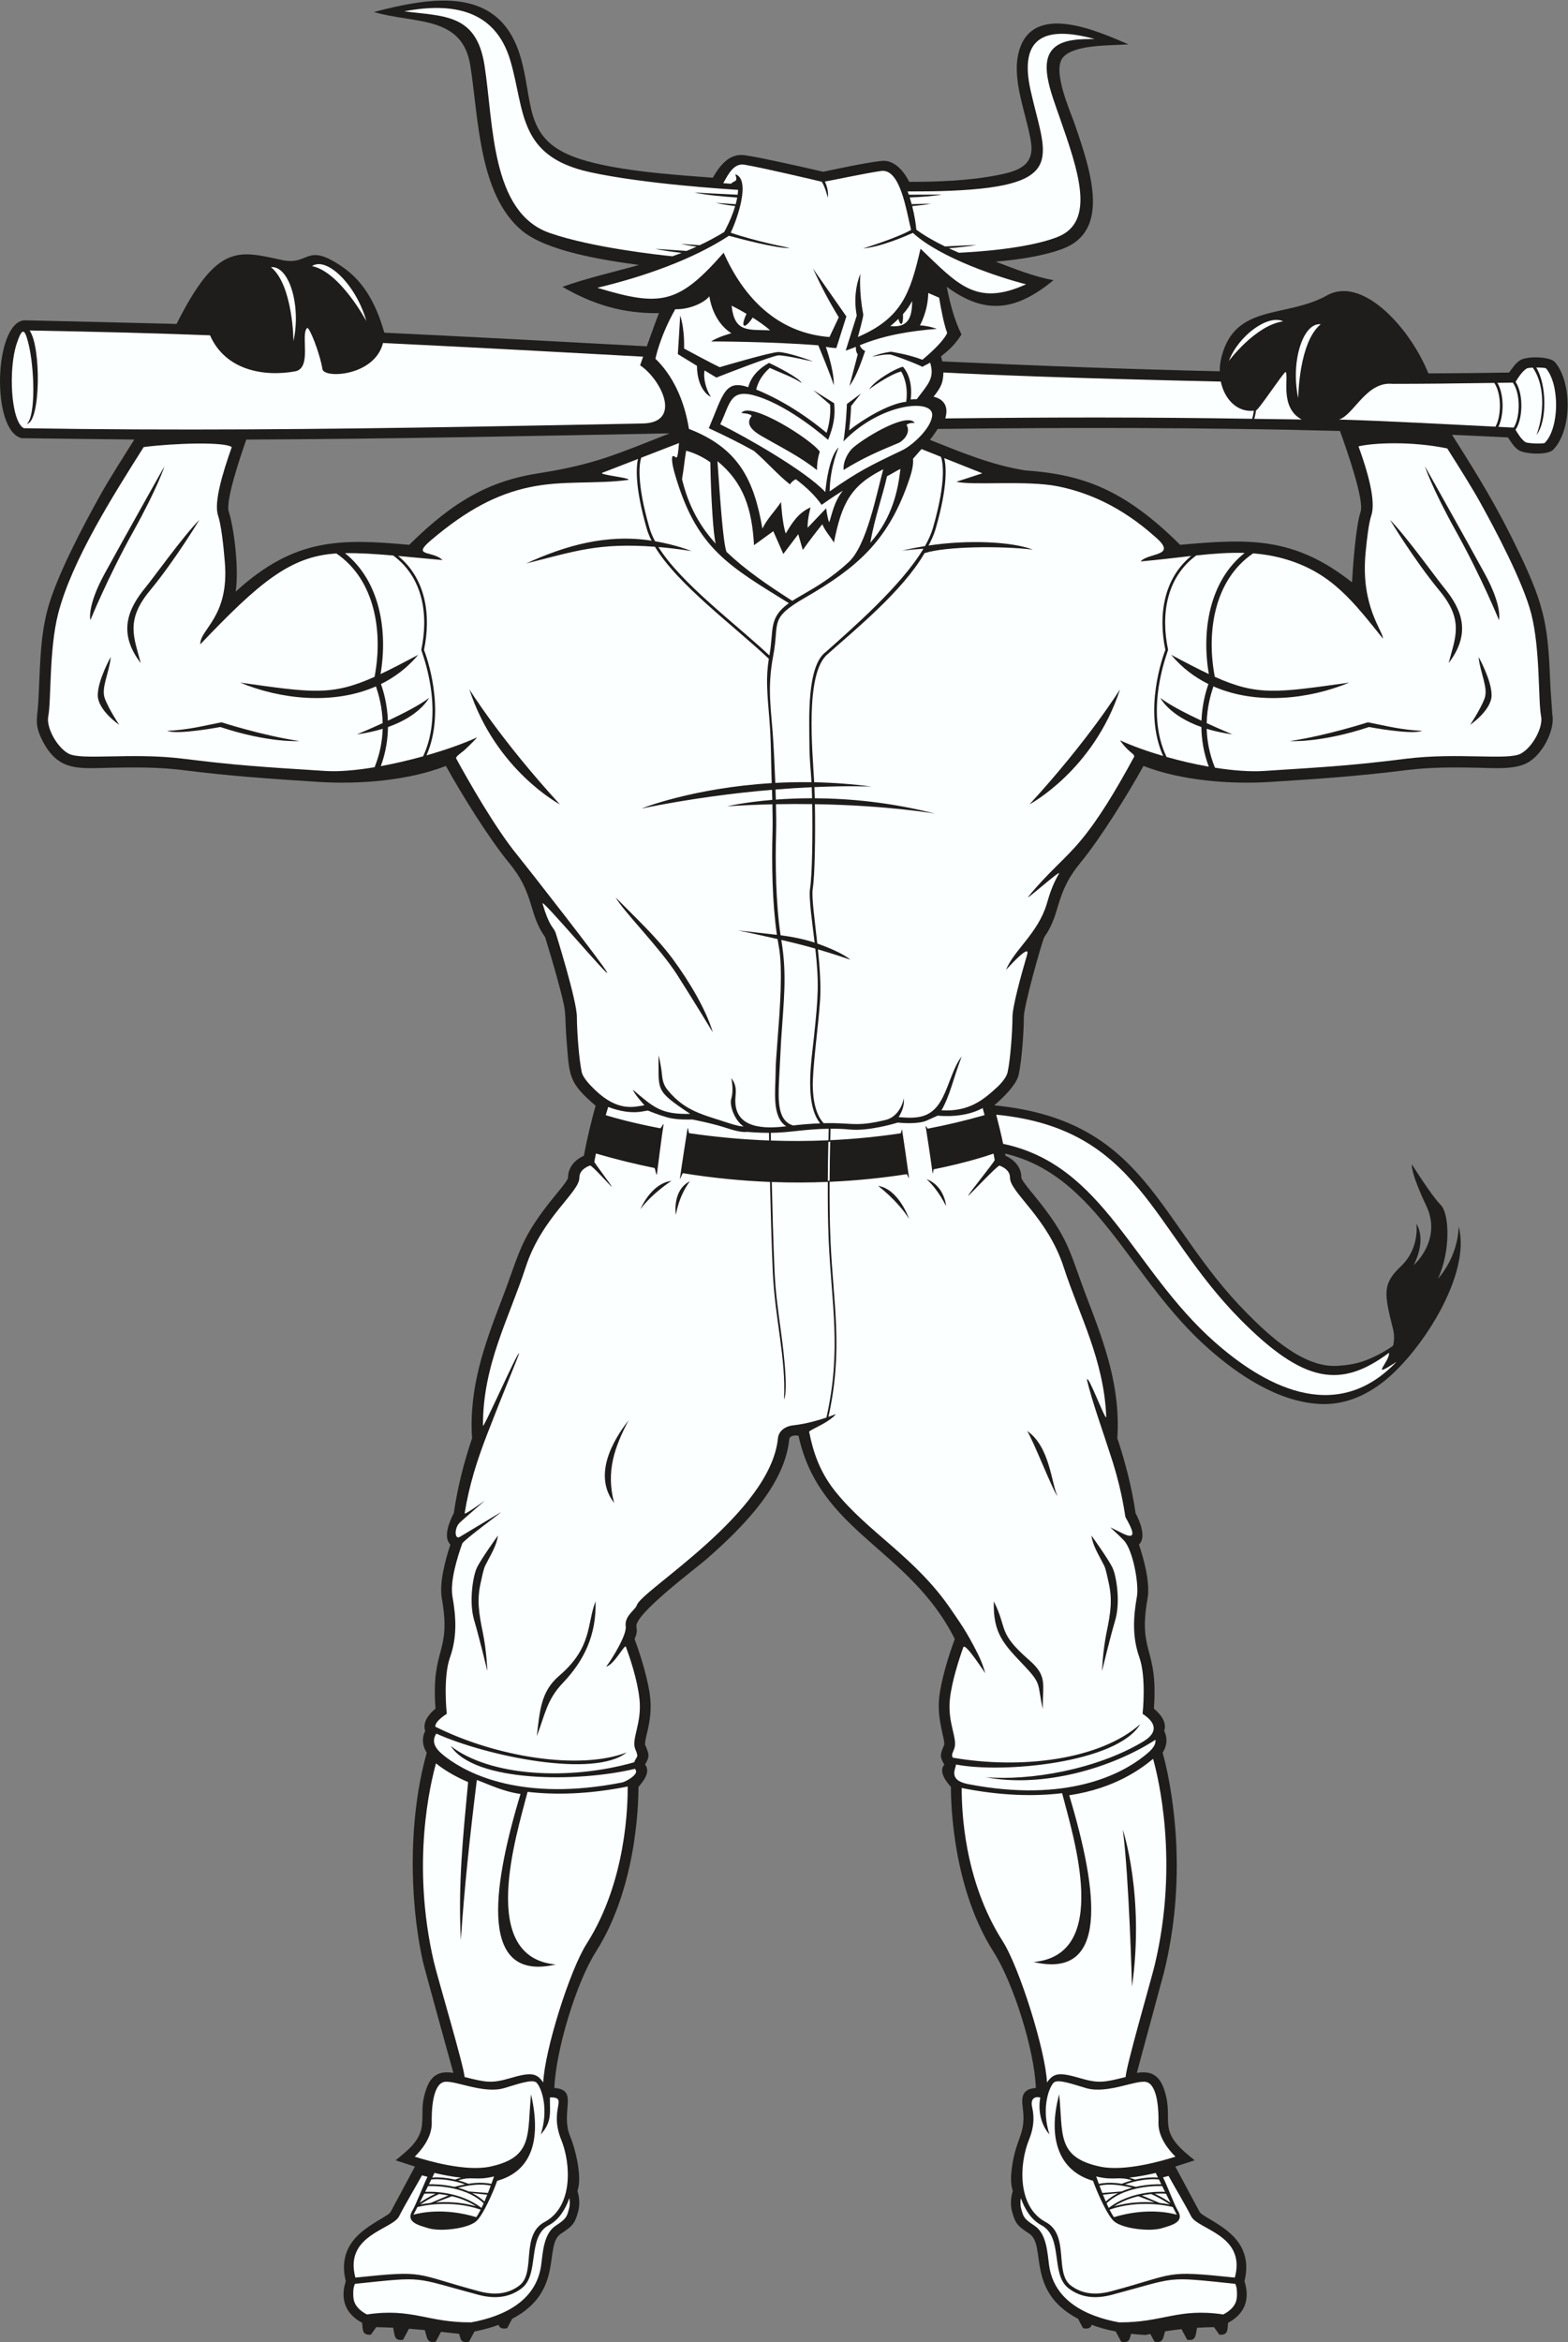 <?xml version="1.0" encoding="UTF-8" standalone="no"?>
<svg
   xmlns:dc="http://purl.org/dc/elements/1.1/"
   xmlns:cc="http://creativecommons.org/ns#"
   xmlns:rdf="http://www.w3.org/1999/02/22-rdf-syntax-ns#"
   xmlns:svg="http://www.w3.org/2000/svg"
   xmlns="http://www.w3.org/2000/svg"
   viewBox="0 0 629.36 939.787"
   height="939.787"
   width="629.36"
   xml:space="preserve"
   id="svg2"
   version="1.1"><rect x="0" y="0" width="629.36" height="939.787" fill="#808080" stroke="none"/><defs
     id="defs6" /><g
     transform="matrix(1.333,0,0,-1.333,0,939.787)"
     id="g10"><g
       transform="scale(0.1)"
       id="g12"><path
         id="path14"
         style="fill:#1e1d1c;fill-opacity:1;fill-rule:evenodd;stroke:none"
         d="m 2404.47,2727.7 c -5.49,2.44 -26.72,3.07 -28.1,-10.79 -13.11,-131.32 -128.57,-254.68 -247.49,-358.73 -34.7,-30.37 -218.9,-167.16 -212.61,-204.94 2.48,-14.94 0.74,-22.97 -5.51,-36.73 13.7,-37.1 25.99,-75.83 35.35,-114.11 14.63,-59.87 18.09,-98.25 4.31,-159.85 -1.57,-7.05 -10.11,-39.19 -7.58,-45.2 12.16,-28.89 13.96,-34.42 -0.58,-59.01 22.05,-26.11 -18.16,-63.36 -19.8,-67.88 -0.44,-1.23 6.04,-285.2 -128.66,-496.35 -58.21,-91.26 -120.46,-296.149 -124.54,-409.169 74.75,-5.461 17.04,-70.586 47.49,-145.617 12.16,-29.941 21.25,-66.355 25.21,-98.543 2.43,-19.804 3.8,-46.054 -3.31,-65.676 -0.06,-1.64 11.31,-29.421 1.97,-63.125 -9.94,-35.839 -16.62,-42.91 -51.32,-65.535 -53.49,-34.882 12.11,-173.164 -147.23,-256.523 l -15.02,-28.273 c -22.46,-4.512 -24.8,7.395 -25.67,10.215 -22.88,-8.516 -47.38,-15.098 -72.72,-20 L 1412.31,1.094 c -25.69,-5.156 -25.23,8.758 -29.85,23.742 l -54.55,5.992 -15.65,-29.488 c -27.11,-5.441 -25.64,10.039 -33.23,34.734 -16.59,1.609 -32.42,2.969 -47.55,4.102 L 1213.66,6.934 c -27.25,-4.609 -25.09,13.809 -29.73,36.199 -18.36,0.898 -35.38,1.465 -51.14,1.73 l -16.04,-22.727 c -27.45,-1.758 -23.76,15 -26.38,35.93 -83.2,44.309 -48.95,122.137 -49.24,125.352 -10.76,43.437 -6.29,84.824 21.68,121.27 36.12,47.05 106.76,73.925 113.2,86.796 l 73.37,136.778 -58.18,18.875 c 35.43,29.101 74.91,58.031 79.48,107.121 3.48,37.453 -3.26,56.629 10.95,101.855 15.23,48.524 41.1,60.645 83.4,54.246 0.01,0.274 -87.61,316.551 -91.93,336.241 -42.29,192.72 -42.14,435.75 11.9,627.53 -13.35,20.39 -15.29,43.9 -4.73,65.75 -8.84,25.76 11.29,50.77 31.04,66.92 -13.73,186.75 48.64,164.01 19.07,331.6 -8.15,46.15 10.03,115.36 25.9,162.3 -23.33,21.5 -2.46,70.72 10.21,94.61 11.13,77.71 30.13,151.53 54.92,225.42 -9.95,150.18 36.29,279.04 89.16,416.52 56.99,148.18 52.97,182.54 163.98,317.77 5.75,7.01 35.24,41.86 35.8,49.98 0,31.57 20.81,53.89 47.72,65.95 9.32,50.44 21.54,101.25 35.27,150.72 -79.31,67.71 -78.52,88.06 -86.21,181.27 -9.83,119.07 4.11,79.87 -29.73,203.45 -11.26,41.09 -23.36,82.13 -36.06,122.82 -21.03,29.52 -30.4,56.94 -40.49,91.18 -16.04,54.36 -32.2,88.67 -68.87,133.31 -59.85,72.86 -142.33,205.59 -189.33,290.77 -113.53,-44.37 -261.63,-55.76 -381.162,-48.19 -149.871,9.52 -263.675,17.21 -412.457,35.81 -71.429,8.92 -142.035,8.43 -213.801,7 -95.042,-1.92 -156.789,-12.38 -204.542,75.95 -28.918,53.5 -18.387,71.76 -15.594,117.73 5.66,93.15 3.562,187.9 27.062,278.97 25.61,99.26 105.949,251.16 156.805,342.7 30.309,54.56 71.273,118.15 105.504,172.57 l -338.664,4.03 c -93.312,20.63 -84.258,347.39 7.375,354.98 l 224.754,-5.24 c 95.031,-2.22 170.824,-4.08 233.679,-5.76 121.914,242.35 185.164,221.28 316.551,192.52 84.938,-18.59 71.117,56.07 182.49,-20.54 56.4,-38.8 98.38,-98.27 126.52,-198.34 260.37,-12.39 524.74,-26.65 790.39,-40.97 15.03,42.25 33.52,93.52 36.98,99.83 -108.82,-1.63 -197.5,25.4 -291.06,79.16 77.16,27.38 152.56,44 230.57,65.87 -110.18,14.89 -278.4,41.41 -352.71,103.54 -129.99,108.7 -130.15,338.28 -155.3,497.21 -24.16,152.7 -171.25,124.75 -290.25,160.85 174.19,44.78 377.05,81.4 441.1,-134.17 39.56,-133.51 9.65,-241.8 155.14,-299.7 110.65,-44.05 307.66,-56.2 424.23,-65.12 21.06,36.59 49.94,74.96 97.46,67.59 35.59,-5.52 71.62,-13.37 106.85,-20.94 42.8,-9.19 85.54,-18.82 128.19,-28.72 0.09,0 160.82,35.27 186.95,32.77 32.88,-3.16 58.18,-34.9 71.96,-63.11 87.53,-0.03 179.69,3.3 265.88,20.18 58.27,11.42 111.94,26.87 100.92,98.67 -12.99,84.83 -60.29,189 -36.16,274.75 41.97,149.15 237.89,59.45 329.38,20.28 -55.91,-3.84 -163.56,-0.17 -196.87,-39.19 -33.32,-39.04 19.81,-156.76 34.78,-199.74 51.48,-147.86 107.08,-322.48 -35.19,-376.25 -60.41,-22.83 -137.4,-33.44 -202.21,-38.94 58.13,-22.01 112.66,-44.5 174.09,-55.88 -109.87,-89.66 -202.27,-108 -321.65,-19.83 10.31,-50.96 22.19,-97.68 44.47,-143.59 -18.9,-29.12 -33.86,-43.82 -61.57,-65.6 1.52,-5.48 2.79,-10.61 3.82,-15.45 281.5,-12.9 561.02,-23.55 835.28,-29.76 -0.09,13.78 1.55,28.08 5.19,42.5 41.19,163.08 192.66,116.27 318.17,186.15 104.14,58 241.58,-90.57 298.7,-220.33 l 6.43,-14.59 c 80.9,0.33 161.82,1.13 242.73,2.47 10.27,13.41 19.43,29.04 34.52,37.82 19.9,11.59 88.21,11.69 104.11,-6.85 51.14,-60.84 51.34,-204.31 -5.68,-263.18 -16.56,-17.09 -85.95,-13.83 -104.96,-0.84 -14.14,9.92 -22.29,24.82 -31.41,37.81 -56.03,2.89 -112.07,5.5 -168.13,7.9 81.58,-129.47 135.46,-215.6 203.46,-358 78.89,-165.25 85.69,-223.09 92.61,-400.21 l 5.66,-83 c 9.36,-46.78 -30.16,-124.43 -78.43,-147.94 -39.83,-19.4 -101.56,-13.9 -145.1,-13.02 -71.76,1.43 -142.37,1.92 -213.81,-7 -148.78,-18.6 -262.57,-26.29 -412.45,-35.81 -119.52,-7.57 -267.64,3.82 -381.16,48.19 -47,-85.18 -129.48,-217.91 -189.33,-290.77 -36.67,-44.64 -52.84,-78.95 -68.87,-133.31 -10.09,-34.24 -19.47,-61.66 -40.5,-91.18 -7.03,-14.21 -61.51,-205.92 -61.51,-240.58 0,-43.77 -6.32,-132.06 -15.59,-173.75 -6.73,-30.36 -46.8,-69.08 -73.59,-92.08 459.6,-44.97 489.01,-351.51 761.05,-625.81 66.34,-66.89 170.26,-164.88 272.18,-158.35 17.89,1.16 51.29,3.46 85.68,16.65 29.69,11.41 60.12,27.99 81.98,43.96 3.85,15.59 4.29,32.33 -0.16,50.11 -27.07,108.32 -32.49,135.39 24.38,189.57 56.87,54.16 46.03,127.27 46.03,127.27 0,0 32.5,-43.33 -8.11,-124.57 0,0 86.65,75.82 37.91,178.73 -48.74,102.9 -43.33,124.57 -43.33,124.57 0,0 59.57,-94.79 86.66,-121.86 27.08,-27.09 29.78,-140.82 -8.13,-222.07 0,0 59.59,62.29 62.29,157.08 38.73,-144.13 -112.23,-376.24 -223.57,-464.86 -57.06,-45.42 -123.54,-74.4 -200.04,-69.11 -122.19,8.47 -238.16,85.77 -327.66,164.49 -242.07,212.91 -332.7,522.27 -614.44,588.98 l 1.25,-6.63 c 26.91,-12.06 47.73,-34.38 47.73,-65.89 0.55,-8.18 30.04,-43.03 35.79,-50.04 111.01,-135.23 106.97,-169.59 163.98,-317.77 52.88,-137.48 99.1,-266.34 89.15,-416.52 24.07,-71.73 44.25,-150.75 54.92,-225.42 12.67,-23.89 33.53,-73.11 10.21,-94.61 15.88,-46.94 34.06,-116.15 25.91,-162.3 -29.58,-167.59 32.8,-144.85 19.07,-331.6 19.74,-16.15 39.88,-41.16 31.03,-66.92 10.56,-21.85 8.61,-45.36 -4.74,-65.75 22.28,-79.01 35.74,-179.36 40.32,-260.29 7.6,-135.32 -3.96,-271.87 -36.87,-403.29 -5.11,-20.37 -80.96,-297.874 -80.91,-300.191 42.31,6.399 68.19,-5.722 83.41,-54.246 28.23,-89.863 -23.44,-115.449 72.76,-194.465 l 17.68,-14.511 -58.18,-18.875 73.37,-136.778 c 6.42,-12.871 77.07,-39.746 113.19,-86.796 27.98,-36.446 32.44,-77.833 21.68,-121.27 -0.28,-3.215 33.96,-81.043 -49.26,-125.352 -2.6,-20.93 1.09,-37.688 -26.37,-35.93 l -16.04,22.727 c -17.36,-0.195 -34.44,-0.859 -51.16,-1.902 -4.61,-22.219 -2.46,-40.637 -29.7,-36.027 l -17.16,31.973 c -16.89,-1.848 -33.36,-4.07 -49.37,-6.582 -6.37,-20.734 -5.19,-36.379 -32.06,-30.984 L 3463.8,24.402 c -5.02,-0.996 -9.96,-2.019 -14.86,-3.074 -14.39,0.723 -28.8,1.875 -43.11,3.496 -4.62,-14.988 -4.16,-28.887 -29.85,-23.73 l -16.34,30.77 c -25.34,4.902 -49.84,11.484 -72.73,20 -0.86,-2.82 -3.19,-14.727 -25.67,-10.215 l -15.01,28.273 c -159.34,83.359 -93.75,221.641 -147.21,256.523 -34.72,22.625 -41.39,29.696 -51.34,65.535 -9.33,33.704 2.04,61.485 1.96,63.125 -7.1,19.622 -5.75,45.872 -3.3,65.676 11,89.539 41.1,103.477 34.55,172.098 -3.1,32.5 -12.71,68.351 38.15,72.062 -4.14,114.59 -68.25,316.879 -127.11,409.169 -134.7,211.15 -128.21,495.12 -128.66,496.35 -1.62,4.48 -41.84,41.81 -19.8,67.86 -14.55,24.62 -12.72,30.18 -0.56,59.03 4.64,11.05 -22.2,74.54 -14.99,141.87 5.79,54.14 28.33,126.61 46.99,177.15 -136.64,272.3 -406.99,320.4 -470.44,611.33 z m 418.89,3031.25 c -7.95,-12.62 -15.7,-23.43 -23.35,-32.83 94.56,-37.7 186.69,-76.23 287.81,-92.11 172.71,-12.08 297.86,-57.25 465.66,-223.88 204.63,18.14 341.16,26.07 517.5,-112.86 2.98,48.46 11.08,167.91 25.87,212.28 11.7,35.11 -42.96,190.67 -62.18,243.3 -403.23,10.7 -807.16,10.66 -1211.31,6.1 z M 1620.48,5625.32 c -146.15,-22.89 -255.37,-83.26 -388.22,-215.19 -204.63,18.14 -343.721,22.67 -522.615,-140.93 10.632,72.26 -5.973,196 -20.754,240.35 -10.754,32.28 35.382,168.1 52.828,217.36 424.421,1.86 849.461,10.52 1274.601,18.75 -160.26,-62.97 -225.85,-93.73 -395.84,-120.34 v 0" /><path
         id="path16"
         style="fill:#fcffff;fill-opacity:1;fill-rule:evenodd;stroke:none"
         d="m 3782.06,5814.98 c -1.2,-9.59 -3.08,-18.38 -5.54,-25.6 21.11,-0.35 121.87,-1.58 142.98,-1.98 -67.66,36.03 -37.79,128.58 -48.35,143.37 -9.05,-4.72 -80.46,-114.04 -89.09,-115.79 z m 249.51,-27.65 c 137.73,-4.1 333.66,-14.63 471.36,-21.58 16.67,28.53 20.28,96.19 -3.5,131.73 -120.56,-1.8 -213.36,-2.78 -307.05,-2.81 -78.61,7.97 -116.7,-95.18 -160.81,-107.34 v 0" /><path
         id="path18"
         style="fill:#fcffff;fill-opacity:1;fill-rule:evenodd;stroke:none"
         d="m 80.914,5774.04 c 27.301,24.59 22.824,168.59 5,240.91 -11.812,47.92 -18.977,49.76 -35.25,1.99 -26.012,-76.35 -18.289,-234.5 20.895,-255.8 450.808,-7.51 894.648,-3.21 1340.861,4.37 184.28,3.13 344.75,6.37 522.69,9.87 119.85,2.34 56.62,131.8 -7.71,175.2 0,0 3.66,10.44 9.12,25.93 -263.42,14.27 -448.37,24.8 -783.25,41.19 -25.08,-100.3 -177.45,-107.68 -182.325,-78.82 -8.699,51.57 -40.187,128.8 -46.023,123.82 -21.078,-17.95 15.894,-121.06 -36.547,-130.45 -95.863,-17.16 -210.285,4.23 -255.988,108.57 -181.649,6.88 -329.969,10.53 -543.289,14.45 35.101,-49.04 33.574,-274.8 -8.184,-281.23 z m 2765.376,16.57 c 318.96,3.68 602.34,4.07 923.96,-1.13 2.19,6.76 3.93,15.16 5.09,24.43 -48.78,-5.83 -88.19,33.4 -99.46,87.57 -460.46,10.18 -712.22,20.92 -835.1,27.43 -1.33,-30.18 -5.42,-42.05 -29.65,-72.91 37.78,-9.12 43.75,-36.57 35.16,-65.39 z m 1662.6,107.01 c 21.67,-37.54 18.82,-100.57 2.95,-132.33 15.28,-0.77 30.56,-1.58 45.86,-2.39 18.32,26.81 22.98,98.98 -2.31,135.48 -15.51,-0.27 -31,-0.52 -46.5,-0.76 z m 116.83,46.18 c 31.46,-50.07 33.48,-161.77 0.71,-202.79 16.69,41.66 32.93,139.05 -11.14,202.54 -8.56,-0.37 -15.76,-1.22 -18.14,-2.63 -14.52,-8.55 -28.8,-32.4 -33.59,-40.19 26,-40.69 20.4,-115.78 -0.3,-143.95 5.8,-10.12 17.64,-29.67 30.06,-37.58 6.88,-4.38 55.27,-5.34 58.06,-2.32 43.57,43.77 46.12,173.96 3.89,224.36 -1.57,1.64 -15.57,2.6 -29.55,2.56 v 0" /><path
         id="path20"
         style="fill:#fcffff;fill-opacity:1;fill-rule:evenodd;stroke:none"
         d="m 2454.97,4194.64 c -26.84,7.68 -60.7,16.57 -102.38,26.2 17.62,-107.32 7.48,-177.96 -0.61,-302.88 l -6.51,-125.45 c -2,-55.15 -4.24,-116.53 42.66,-130.19 25.19,2.85 53.37,5.2 81.5,6.33 -47.85,59.04 -26.34,188.53 -19.1,256.73 13.57,127.82 15.99,164.5 4.44,269.26 z m -126.05,616.4 c 1.69,-29.61 3.62,-66.9 5.57,-117.61 34.71,1.86 71.11,2.67 108.95,2.1 -2.49,47.93 -6.08,61.37 -6.29,120.11 -0.24,66.45 -8.54,229.86 49.54,272.08 80.47,71.74 227.44,199.28 293.92,310.71 -20.97,-1.36 -42.47,-3.24 -64.38,-5.77 0,0 27.25,6.88 68.95,13.61 10.73,18.95 18.99,37.38 24.05,54.92 42.67,147.93 28.59,201.82 23.87,213.93 l -58.37,23.24 -25.62,-29.3 c 0.11,-1.01 0.2,-2.11 0.28,-3.34 1.31,-21.56 -7.95,-49.41 -17.34,-75.41 -61.32,-169.84 -152.47,-249.76 -307.53,-339.02 -110.42,-63.58 -76.97,-73.68 -95.89,-172.59 -20.25,-105.72 -5.54,-165.2 0.29,-267.66 z m -346.34,592.41 c 58.88,-4.85 99.94,-12.38 99.94,-12.38 0,0 -42.19,18.06 -110.1,29.82 -7.33,13.64 -13.06,27.1 -16.87,40.3 -40.01,138.71 -30.12,194.74 -24.84,211.16 l 113.86,44.13 c -1.94,-23.29 -4.14,-46.3 -8.7,-43.43 -9.36,5.94 -13.82,8.81 -11.9,-12.36 1.48,-16.32 7.78,-36.92 14.04,-57.06 64.3,-206.89 160.46,-259.53 337.28,-369.16 -62.89,-45.02 -44.31,-80.54 -58.58,-157.29 -102.48,96.14 -265.29,216.31 -334.13,326.27 z m 1530.06,-631.89 c -68.45,142.24 4.81,318.28 4.56,322.64 -22.08,104.73 -5.86,217.45 84.94,283.98 50.97,5.38 98.84,9.04 145.57,7.52 -106.83,-85.11 -129.91,-235.19 -107.82,-364.66 -32.29,15.23 -69.16,34.39 -113.66,58.14 32.38,-38.69 70.66,-67.6 112.46,-88.24 -7.24,-20.04 -19.04,-59.74 -20.98,-110.26 -45.83,21.48 -96.83,47.58 -123.75,68.64 0,0 25.93,-53.33 123.51,-87.77 0.49,-36.17 6.39,-76.85 22.25,-119.24 -42.45,7.48 -85.86,17.57 -127.08,29.25 z M 1274,4773.44 c 66.89,141.91 -5.71,316.42 -5.46,320.76 22.04,104.58 5.89,217.15 -84.58,283.71 -54.73,4.76 -102.03,7.84 -145.08,7.09 106.09,-85.23 129,-234.84 106.96,-363.96 32.3,15.21 69.16,34.39 113.66,58.14 -32.36,-38.69 -70.66,-67.6 -112.46,-88.24 7.25,-20.05 19.05,-59.74 20.97,-110.26 45.84,21.48 96.85,47.58 123.76,68.64 0,0 -25.92,-53.34 -123.52,-87.77 -0.48,-35.71 -6.21,-75.82 -21.63,-117.63 42.19,7.74 85.75,17.96 127.38,29.52 z m 1076.41,-538.68 c 31.88,-4.04 68.27,-10.8 102.52,-22.06 -5.59,48.29 -18.54,134.64 -13.75,163.32 6.33,38.01 8.16,160.97 6.43,253.55 -34.56,0.49 -70.98,0.45 -109.06,-0.29 0.79,-32.85 1.02,-62.85 0.34,-85.96 -2.71,-92.19 -0.82,-211.64 13.52,-308.56 z m 93.73,445.71 c -32.64,-1.5 -69.11,-3.72 -108.91,-6.93 0.36,-10.24 0.68,-20.41 0.96,-30.37 32.09,2.42 68.7,4.04 109.04,4.04 -0.3,11.87 -0.67,23.06 -1.09,33.26 v 0" /><path
         id="path22"
         style="fill:#fcffff;fill-opacity:1;fill-rule:evenodd;stroke:none"
         d="m 2895.84,3870.12 c -25.75,-33.32 -36.71,-83.14 -57.43,-123.93 -30.02,-59.11 -69.66,-64.69 -132.59,-58.69 6.89,10.55 18.46,32.31 15.44,56.1 -5.35,-28.62 -24.55,-57.39 -53.88,-64.5 -93.11,-22.63 -100.52,-7.58 -187.22,-10.08 -29.59,31.21 -34.14,91.29 -32.6,129.03 2.87,70.04 16.94,167.58 21.87,242.39 2.87,43.94 -1.16,98.93 -6.62,151.94 53.25,-15.52 97.63,-31.24 97.63,-31.24 -21.05,18.68 -69.99,38.37 -99.49,48.81 -8.03,73.87 -17.73,140.93 -13.76,164.75 6.4,38.33 8.26,161.66 6.53,254.75 219.65,-3.61 361.07,-28.38 361.07,-28.38 -135.19,34.56 -259.72,45.57 -361.45,46.13 -0.29,12 -0.65,23.31 -1.07,33.64 108.71,4.7 172.82,1.45 172.82,1.45 -60.41,7.99 -118.47,12 -173.51,13.1 -4.72,91.31 -28.92,327.82 40.49,385.65 82.96,73.96 225.94,190.03 291.79,304 63.24,20.72 231.16,22.09 326.22,10.62 -64.16,24.42 -195.83,30.22 -314.24,12.28 9.49,17.49 16.89,34.54 21.61,50.9 37.48,129.95 31.38,189.94 25.73,212.27 l 114.72,-45.68 -77.95,-25.37 c 47.07,-12.05 211.94,4.95 305.15,-13.83 86.44,-17.42 187.39,-57.73 292.75,-151.68 70.65,-60.33 -18.36,-46.56 -43.53,-74.49 54.6,4.81 104.9,11.21 152.44,16.44 -83.85,-68.98 -99.31,-179.33 -77.76,-282.78 -5.91,-15.24 -68.03,-182.14 -6.69,-319.19 -48.29,14.11 -93.17,30.31 -129.35,46.88 -0.43,-0.82 10.4,-15.4 22.92,-27.71 9.47,-9.34 22.14,-16.07 18.81,-22.16 -57.15,-104.9 -107.08,-187.84 -162.46,-253.9 -45.66,-54.51 -95.04,-92.57 -155.24,-165.84 -16.54,-20.14 101.29,85.14 91.53,68.3 -20.05,-34.59 -28.5,-63.22 -36.41,-90.06 -26.23,-88.99 -98.55,-139.14 -123.05,-199.54 -0.08,-0.21 74.88,84.04 63.72,46 -18.83,-64.2 -44.13,-156.23 -44.13,-187.87 0,-40.86 -6.31,-128.63 -14.69,-166.38 -2.8,-12.66 -15.64,-30.25 -31.7,-45 -40.03,-36.77 -83.63,-74.26 -167.29,-69.46 27.24,48.77 33,89.33 60.87,162.33 z M 1594.18,5583.48 c -97.76,-20.78 -187.36,-67.21 -295.29,-158.55 -61.33,-51.91 1.97,-30.6 33.75,-60.69 -49.34,4.35 -93.51,8.73 -133.76,12.34 83.93,-68.97 99.41,-179.37 77.85,-282.86 5.9,-15.18 67.48,-180.7 7.47,-317.41 58.03,16.55 111.68,35.58 151.76,53.92 0.54,-1.01 -17,-18.88 -35.83,-36.58 -10.95,-10.29 -29.78,-20.84 -26.36,-27.11 34.18,-62.45 116.55,-208.32 184.59,-291.16 24.5,-29.83 258.62,-329.13 269.6,-352.21 11.67,-24.55 -200.4,227.44 -194.33,206.87 21,-71.28 31.5,-68.05 39.2,-87 0.18,-0.58 64.24,-204.04 64.24,-254.41 0,-40.86 6.31,-128.63 14.71,-166.38 3.32,-15 21.78,-35.75 40.24,-53.41 70.27,-67.29 119.59,-49.95 148.42,-45.82 -9.54,10.67 -30.71,35.18 -34.85,46.94 63.15,-53.8 84.87,-74.76 172.73,-72.87 -109.38,72.76 -93.63,69.52 -95.49,176.13 0,0 7.17,-24.25 10.77,-61.06 2.06,-21.12 8.55,-33.39 16.77,-43.39 52.69,-64.16 106.56,-73.62 181.39,-98.56 26.73,-8.92 40.21,-10.88 47.46,-10.99 -27.04,17.56 -43.52,63.01 -37.28,83.79 8.08,26.95 0,61.97 0,61.97 19.88,-26.38 12.13,-46.19 12.13,-68.27 0.01,-85.07 90.14,-84.84 153.25,-76.92 -44.68,29.03 -31.89,108.16 -31.89,164.98 0,20.14 2.63,53.91 5.74,94 7.04,90.82 16.64,214.32 3.74,283.11 -1.32,7.03 -2.55,14.22 -3.72,21.55 -24.67,5.59 -89.1,19.97 -119.12,25.91 0,0 71.29,-8.13 117.2,-13.25 -14.06,97.08 -15.89,215.44 -13.2,307.52 0.69,22.97 0.44,52.78 -0.35,85.43 -43.37,-0.99 -88.81,-2.9 -135.99,-5.98 0,0 50.59,12.2 135.65,19.27 -0.28,9.94 -0.6,20.08 -0.95,30.33 -109.92,-9.25 -244.14,-26.06 -392.72,-56.21 0,0 155.35,62.07 391.97,76.35 -2.55,66.32 -1.29,123.09 -7.02,192.05 -6.86,82.51 -10.83,124.45 -1.66,182.18 -104.76,99.22 -274.21,222.76 -342.95,337.24 -171.72,12.71 -241.54,-13.77 -387.56,-50.26 117.55,54.19 243.34,89.67 377.39,68.61 -6.19,12.22 -11.11,24.3 -14.54,36.22 -36.16,125.34 -31.77,185.6 -26.33,209.75 l -107.12,-41.5 c -15.16,-5.88 92.18,-15.85 77,-21.73 -99.98,-13.07 -196.8,-0.65 -296.71,-21.88 z m 1778.43,-608.07 c 0,0 -93.79,-151.87 -272.8,-346.66 0,0 193.23,102.35 272.8,346.66 z M 1853.9,4348.56 c 56.78,-57.99 123.06,-119.21 171.37,-184.59 53.29,-72.11 101.74,-156.17 121.11,-221.43 0,0 -57.38,94.88 -108.13,174.32 -50.75,79.44 -162.16,191.01 -184.35,231.7 z m -440.77,626.85 c 0,0 93.79,-151.87 272.79,-346.66 0,0 -193.22,102.35 -272.79,346.66 v 0" /><path
         id="path24"
         style="fill:#fcffff;fill-opacity:1;fill-rule:evenodd;stroke:none"
         d="m 358.863,4868.32 c 0,0 -30.285,45.43 -42.902,78.23 -12.617,32.79 12.609,75.7 17.656,126.17 0,0 -39.203,-69.77 -39.203,-115.19 0,-45.42 64.449,-89.21 64.449,-89.21 z m 1936.847,590.59 c 14.17,29.89 37.83,52.44 56.07,80.09 0,-0.14 3.56,-64.47 14.17,-94.86 19.69,33.55 38.49,62.7 74.69,78.68 -0.01,-0.07 -9.91,-36.49 -8.75,-61.25 l 55.77,58.64 c 0.36,-5.52 5.19,-35.9 9.18,-42.19 8.02,22.32 14.25,62.36 41.23,95.14 -34.48,-21.38 -59.27,-39.24 -64.07,-42.77 -20.05,28.48 -45.16,52.55 -77.67,77.17 -12.25,-5.74 -17.68,-15.55 -17.68,-15.55 -39.92,31.84 -69.53,67.54 -108.17,100.64 -40.86,22.8 -86.37,45.54 -136.2,68.56 42.66,100.27 47.75,147.73 118.66,123.32 12.2,48.64 59.85,70.88 62.57,73.22 20.14,-9.06 91.62,-45.36 98.29,-60.47 -27.25,18.15 -61.44,29.71 -95.99,45.45 -8.55,-8.22 -32.09,-28.55 -40.84,-65.19 66.47,-26.91 140.24,-70.51 211.92,-130.33 4.62,14.1 13.92,50.64 10.35,85.18 l -50.88,43.77 63.23,-39.71 c 4.85,-40.44 -3.54,-73.8 -18.08,-110.28 -5.09,4.1 -111.49,98.5 -212.2,130.65 -83.56,26.68 -81.49,-18.5 -112.59,-83.92 77.24,-38.02 256.08,-139.73 316.42,-203.85 1.77,23.36 12.07,109.04 40.28,134.39 -0.08,-0.14 -26.08,-57.76 -27.32,-132.42 87.11,60.9 125.32,79.32 217.87,123.42 34.01,16.19 90.55,70.26 90.97,107.19 0.57,49.11 -155.26,35.54 -267.24,-80.2 8.14,51.15 10.29,109.5 10.35,112.71 l 42.58,31.55 -29.96,-37.81 c -0.23,-9.08 -1.3,-37.77 -6.05,-73.27 42.09,33.61 120.34,80.82 172.06,86.21 6.67,50.39 -9.23,81.45 -15.29,91.15 -37.92,-10.04 -96.29,-53.65 -96.44,-53.78 18.85,28.63 81.6,63.92 101.87,67.99 2.44,-3.13 31.19,-32.1 23.45,-98.48 6.03,0.63 12.16,0.94 18.22,0.89 32.92,44.38 55.05,62.76 40.12,110.15 -6.17,-4.47 -15.88,-8 -22.94,-12.76 -37.86,17.72 -90.09,35.7 -96.33,37.02 -22.67,0.76 -33.86,-3.5 -56.27,-6.51 22.42,8.28 33.77,11.24 57.29,15 0.13,-0.03 54.05,-8.03 95.04,-24.28 66.48,55.33 74.64,80.77 74.64,80.77 -9.92,25.95 -18.93,73.79 -24.29,106.12 l -32.62,14.12 c -1.26,-56.21 -25.13,-97.51 -25.13,-97.51 27.11,-1.28 50.9,-10.44 50.9,-10.44 -78.92,-6.34 -158.52,-18.89 -231.86,-49.35 3.22,-12.03 15.92,-17.23 15.92,-17.23 -8.72,-25.11 -25.38,-76.26 -47.18,-105.37 l 24.93,94.97 c -5.29,7.66 -6.1,16.21 -5.61,22.8 -9.72,-3.86 -19.94,-7.67 -30.71,-11.5 l 33.34,105.82 c -8.82,46.1 -3.05,91.39 10.83,125.46 -0.01,-0.16 -4.71,-53.66 8.79,-122.07 0.63,-7.9 -13.24,-56.79 -16.12,-68.02 131.97,56.9 157.37,130.86 188.57,265.7 111.24,-106.15 167.18,-175.6 317.61,-107.1 -74.6,18.96 -255.91,77.14 -340.59,154.76 -19.97,-9 -98.11,-42.93 -149.89,-46.73 0,0 100.5,30.57 144.4,55.74 -13.93,55.05 -31.95,185.33 -89.93,177.36 -46.1,-6.35 -141.1,-27.06 -169.54,-31.86 4.58,-10.13 11.78,-29.88 8.74,-48.67 0,0 -7.51,31.72 -18.15,48.06 -16.91,4.15 -175.93,41.69 -232.36,51.28 -31.41,5.33 -47.45,-25.14 -64.32,-55.58 8.94,-0.65 16.84,-1.19 23.55,-1.64 10.32,11.74 21.24,2.41 12.79,28.6 46.39,-15.23 7.85,-130.15 -13.84,-176 75.34,-26.22 178.1,-45.98 178.1,-45.98 -35.23,-3.4 -165.18,31.73 -183.49,36.74 -109.7,-71.97 -258.54,-123.72 -396.08,-156.61 189.33,-57.14 243.52,-50.53 380.16,105.64 60.61,-136.69 162.9,-241.92 318.65,-253.86 l 28.03,59.39 c -31.38,51.64 -52.6,92.05 -77.89,146.92 l 100.71,-144.3 -30.19,-95.3 c -2.96,0.04 -12.1,0.23 -31.57,3.76 27.92,-83.09 23.62,-115.2 23.62,-115.2 -7.48,26.66 -46.45,119.8 -46.45,119.8 -148.46,11.69 -322.44,11.64 -322.44,11.64 19.18,13.56 60.84,24.7 60.84,24.7 -58.38,36.63 -66.26,111.21 -66.26,111.21 -14.39,-18.44 -58.55,-40.27 -102.77,-38.89 -47.62,-84.49 -59.63,-149.19 -59.63,-149.19 50.61,-48.74 86.6,-121.86 100.82,-211.12 150.12,-58.17 195.88,-154.05 221.28,-300.14 z m 244.45,176.5 c -1.9,24.06 11.66,53.35 31.52,69.63 44.01,36.04 161.53,103.63 182.64,72.01 -3.83,-0.35 -15.84,1.5 -24.84,-5.91 12.04,-18.68 -1.7,-41.22 -20.89,-53.1 -62.87,-26.3 -109.63,-45.93 -168.43,-82.63 z m -247.23,102.29 c -27.02,15.64 -49.98,35.98 -29.49,60.48 -4.05,7.01 -24.09,7.95 -31.12,8.75 26.04,37.7 212.41,-80.63 236.29,-116.63 0,0 -8.64,-20.71 -8.67,-55.32 -48.98,39.78 -112.05,70.9 -167.01,102.72 z m -244.82,362.73 c 14.3,-43.62 11.66,-99.45 11.66,-99.45 0,0 86.8,-46.89 107.37,-56.13 0,0 153.05,45.35 176.57,45.54 23.54,0.19 90.61,-22.14 103.93,-28.58 0,0 -85.3,19.75 -103.94,18.56 -18.63,-1.2 -165.36,-58.14 -186.55,-66.82 0,0 -15.61,9.4 -35.7,21.54 -4.52,-25.67 5.49,-58.99 19.13,-79.67 0,0 -40.85,16.57 -42.09,93.57 -22.77,13.82 -46.1,28.04 -57.49,35.22 0,0 5.64,86.81 7.11,116.22 z m 951.56,-2405.7 c 432.1,-42.29 465.88,-344.98 735.65,-617.01 191.57,-193.16 302.67,-207.35 447.06,-99.82 3.09,-26.76 -62.71,-83.17 22.54,-27.17 -187.43,-196.61 -407.86,-63.07 -545.98,58.41 -248.88,218.89 -333.64,533.96 -638.39,597.8 -6.19,29.39 -13.24,58.77 -20.88,87.79 z m -839.34,1967.22 c 7.94,-113.39 16.76,-243.83 27.12,-272.86 58.37,-55.54 121.83,-98.64 198.16,-147.63 8.75,5.61 20.07,12.13 33.23,19.71 39.72,22.87 85.16,49.69 136.14,96.42 55.3,50.73 84.31,206.33 104.57,279.85 -98.1,-48.74 -125.29,-102.78 -148.51,-220.46 -12.15,19.84 -25.44,33.09 -35.02,54.98 -20.36,-25.12 -39.91,-50.94 -58.76,-77.31 l -13.63,47.36 -44.99,-59.47 -30.14,68.6 -58.11,-42.18 c -6.09,109.75 -31.52,188.61 -110.06,252.99 z m -106.68,-54.2 c 19.92,-82.93 55.55,-143.96 101.56,-194.24 -7,21.71 -14.72,139.35 -16.3,245.11 -22.05,15.66 -46.55,27.65 -72.84,34.78 -5.67,-33.09 -5.37,-43.52 -12.42,-85.65 z m 566.73,-191.61 c 67.68,76.18 84.08,161.52 90.86,222.41 -10.49,-4.64 -28.64,-16.5 -40.24,-21.89 -13.73,-60.71 -36.48,-122.09 -50.62,-200.52 z m 1037.99,-676.95 c -17.19,42.1 -23.89,81.83 -24.89,117.09 22.42,-6.87 48.18,-12.71 77.76,-16.82 0,0 -34.85,14.27 -77.8,33.93 1.13,49.36 12.82,88.4 20.23,110.56 129.04,-56.66 287.67,-38.97 409.03,11.41 -216.88,-30.27 -274.99,-40.75 -404.79,17.39 -25.34,131.88 -3.42,290.63 115.27,371.57 33.65,-2.57 66.85,-8.22 100.37,-18.28 138.68,-41.68 203.32,-130.15 290.55,-238.02 0.96,21.86 -66.87,96.26 -52.48,255.03 4.34,47.72 10.16,93.37 17.62,115.77 14.44,43.36 -11.4,132.88 -38.64,207.71 43.99,10.46 158.88,16.26 267.23,-6.33 39.87,-62.99 75.71,-120.26 99.08,-162.36 44.13,-79.41 128.96,-239.03 153.62,-334.57 27.83,-107.91 20.52,-262.78 29.95,-309.91 6.41,-32.15 -25.49,-92.6 -61.26,-111.86 -19.45,-10.47 -66.54,-9.52 -128.03,-8.28 -62.28,1.25 -138.87,2.8 -218.67,-7.17 -157.48,-19.68 -229.44,-24.16 -426.66,-36.69 -42.42,-2.68 -93.79,1.31 -147.49,9.83 z m 768.51,129.13 c 0,0 30.29,45.43 42.89,78.23 12.61,32.79 -12.6,75.7 -17.66,126.17 0,0 39.21,-69.77 39.21,-115.19 0,-45.42 -64.44,-89.21 -64.44,-89.21 z m -144.69,-18.12 c -61.62,2.55 -108.49,14.9 -163.38,25.71 0,0 -122.44,-39.72 -234.51,-56.53 0,0 91.1,-6.47 238.04,42.3 0,0 129.16,-24.38 159.85,-11.48 z m 231.36,333.31 c 0,0 11.38,40.57 -42.76,139.59 -54.13,99.01 -180.31,323.64 -180.31,323.64 0,0 18.93,-61.67 94.64,-197.76 75.7,-136.1 128.43,-265.47 128.43,-265.47 z m -328.2,301.94 c 0.23,-0.29 72.21,-120.32 149.55,-213.87 74.28,-89.81 46.56,-141.39 27.14,-217.42 68.47,89.57 40.59,161.05 -14.59,227.8 -22.28,26.93 -112.9,153.72 -162.1,203.49 z M 503.559,4850.2 c 61.621,2.55 108.472,14.9 163.371,25.71 0,0 122.429,-39.72 234.511,-56.53 0,0 -91.109,-6.47 -238.046,42.3 0,0 -129.172,-24.38 -159.836,-11.48 z M 272.18,5183.51 c 0,0 -11.379,40.57 42.765,139.59 54.141,99.01 180.309,323.64 180.309,323.64 0,0 -18.93,-61.67 -94.633,-197.76 C 324.918,5312.88 272.18,5183.51 272.18,5183.51 Z m 328.195,301.94 c -0.199,-0.29 -72.191,-120.32 -149.555,-213.87 -74.265,-89.81 -46.55,-141.39 -27.125,-217.42 -68.468,89.57 -40.586,161.05 14.598,227.8 22.277,26.93 112.883,153.72 162.082,203.49 z m 527.575,-744.8 c 16.74,41.56 23.32,80.78 24.3,115.63 -22.42,-6.87 -48.17,-12.71 -77.75,-16.82 0,0 34.86,14.27 77.79,33.93 -1.13,49.36 -12.81,88.4 -20.24,110.56 -129.03,-56.66 -287.663,-38.97 -409.015,11.41 216.887,-30.27 275.004,-40.75 404.795,17.39 25.31,131.75 3.47,290.29 -114.9,371.32 -138.938,-8.03 -233.555,-88.29 -409.778,-273.46 -1.984,45.29 87.489,81.48 73.918,246.55 -4.507,54.81 -11.265,113.7 -20.578,141.66 -12.945,38.88 13.598,126.69 41.36,205.56 -22.684,16.46 -174.59,11.66 -265.192,0 -91.121,-144.26 -215.972,-340.39 -257.449,-501.11 -27.832,-107.91 -20.531,-262.78 -29.953,-309.91 -6.426,-32.15 25.48,-92.6 61.258,-111.86 19.441,-10.47 66.535,-9.52 128.035,-8.28 62.285,1.25 138.867,2.8 218.664,-7.17 157.473,-19.68 229.445,-24.16 426.66,-36.69 40.995,-2.6 92.905,2.05 148.075,11.29 v 0" /><path
         id="path26"
         style="fill:#fcffff;fill-opacity:1;fill-rule:evenodd;stroke:none"
         d="m 3160.1,625.02 c -23.58,72 -5.24,135.546 12.08,155.273 11.89,13.562 62.14,-5.605 98.75,-16.055 64.84,-18.515 153.18,27.45 182.27,18.203 33.35,-10.605 35.92,-89.199 35.06,-121.796 -1.19,-45.477 33.22,-85 51.19,-102.481 -38.41,-12.371 -153,-45.773 -226.9,-30.019 -131.98,28.113 -110.98,98.015 -123.32,217.664 -36.01,-134.219 0.36,-231.211 102.01,-260.371 10.03,-29.168 42.96,-105.723 64.31,-122.801 26.71,-21.379 106.18,-30.891 142.51,-20 29.77,8.945 69.03,18.191 48.99,52.109 -12.23,20.692 -30.73,71.797 -44.97,101.082 5.77,1.438 11.3,2.883 16.55,4.289 15.02,-27.394 52.78,-91.074 67.97,-121.484 20.07,-40.137 166.43,-55.86 131.58,-184.563 -216.68,22.668 -170.84,12.707 -372.47,-41.16 -42.96,-11.484 -85.6,-10.383 -122.04,17.899 -49.33,38.281 -2.31,151.718 -75,190.461 -86.14,45.918 -79.79,174.988 -50.46,247.246 18.64,45.867 14.18,78.261 9.66,98.535 -8.39,37.5 24.52,30.164 24.56,28.543 -6.07,-27.965 -2.44,-77.645 27.67,-110.574 z m 140.58,-126.457 c 56.01,-13.778 66.38,1.906 107.89,-11.817 -9.82,-2.625 -20.2,-5.976 -30.94,-10.273 -1.48,-0.157 -34.18,7.16 -68.94,-0.34 -3.16,8.64 -5.91,16.355 -8.01,22.43 z m 99.53,-3.766 c 27.81,3.082 55.52,8.531 79.78,14.312 l 6.78,-13.894 c -9.79,0.711 -35.54,1.473 -68.89,-6.164 -2.13,0.898 -8.08,3.273 -17.67,5.746 z m 89.35,-5.277 7.12,-14.52 c -9.05,0.242 -40.54,0.422 -76.55,-7.805 -10.14,2.61 -20.92,5.266 -32.12,7.434 53,19.148 95.19,15.574 101.55,14.891 z m 1.76,-70.633 -53.07,22.539 c 9.89,1.941 19.26,3.25 27.82,4.121 25.56,-11.231 45.37,-23.731 56.64,-31.555 -7.61,1.555 -18.32,3.43 -31.39,4.895 z m -63.88,20.176 48.9,-18.801 c -32.91,2.375 -76.3,1.289 -121.63,-11.629 23.84,15.469 49.31,24.824 72.73,30.43 z m -50.19,14.285 -58.17,-4.649 c -3.03,7.68 -5.88,15.235 -8.51,22.305 32.94,6.926 66.98,1.144 98.45,-6.582 -10.5,-2.871 -21.25,-6.492 -31.77,-11.074 z m -56.14,-9.754 45.37,4.707 c -13.11,-6.653 -25.69,-14.934 -36.84,-25.266 -2.91,6.738 -5.77,13.676 -8.53,20.559 z m 203.58,-24.395 c -10.28,7.051 -26.7,17.371 -47.56,27.254 16.15,1.027 28.28,0.512 33.65,0.137 4.78,-9.547 9.53,-18.934 13.91,-27.391 z m -25.6,50.93 c 2.89,-5.871 5.89,-11.914 8.9,-17.953 -23.15,1.133 -105.14,1.172 -169.57,-48.446 -2.16,4.473 -4.32,9.192 -6.47,14.043 60.61,57.688 166.8,51.719 167.11,51.707 l 0.03,0.649 z m 32.21,-63.637 12.06,-23.086 c -20.72,5.891 -92.98,21.856 -189.15,-7.429 -4.17,5.652 -8.69,13.535 -13.28,22.664 88.82,30.578 173.88,11.984 190.37,7.851 z m 188.14,-231.219 c 2.27,-4.96 5.6,-12.07 5.16,-32.949 -0.29,-13.097 -0.85,-38.105 -41.12,-59.199 -137.09,20.32 -182.1,-24.855 -314.16,-23.781 -101.66,18.633 -195.43,66.574 -210.3,170.89 -5.37,37.813 -6.82,95.829 -44.34,120.293 -32.18,20.985 -32.95,26.25 -39.79,50.891 -3.03,10.945 -2.6,22.281 -1.03,31.883 12.29,-34.395 31.31,-65.274 61.91,-81.574 66.37,-35.372 26.94,-147.332 81.28,-189.481 39.28,-30.48 85.26,-32.168 131.46,-19.816 200.71,53.625 156.26,55.254 370.93,32.843 v 0" /><path
         id="path28"
         style="fill:#fcffff;fill-opacity:1;fill-rule:evenodd;stroke:none"
         d="M 1298.74,489.52 1291.62,475 c 9.04,0.242 40.54,0.422 76.56,-7.805 10.13,2.61 20.91,5.266 32.12,7.434 -53,19.148 -95.2,15.574 -101.56,14.891 z m -1.76,-70.633 53.06,22.539 c -9.86,1.941 -19.24,3.25 -27.82,4.121 -25.56,-11.231 -45.36,-23.731 -56.63,-31.555 7.62,1.555 18.33,3.43 31.39,4.895 z m 63.88,20.176 -48.9,-18.801 c 32.92,2.375 76.3,1.289 121.63,-11.629 -23.83,15.469 -49.3,24.824 -72.73,30.43 z m 50.2,14.285 58.16,-4.649 c 3.02,7.68 5.88,15.235 8.51,22.305 -32.95,6.926 -66.98,1.144 -98.45,-6.582 10.52,-2.871 21.26,-6.492 31.78,-11.074 z m 56.13,-9.754 -45.37,4.707 c 13.11,-6.653 25.68,-14.934 36.84,-25.266 2.91,6.738 5.77,13.676 8.53,20.559 z m -203.57,-24.395 c 10.26,7.051 26.68,17.371 47.56,27.254 -16.16,1.027 -28.29,0.512 -33.66,0.137 -4.78,-9.547 -9.54,-18.934 -13.9,-27.391 z m 25.58,50.93 c -2.88,-5.871 -5.89,-11.914 -8.89,-17.953 23.16,1.133 105.14,1.172 169.57,-48.446 2.15,4.473 4.32,9.192 6.48,14.043 -60.62,57.688 -166.81,51.719 -167.12,51.707 l -0.04,0.649 z m -32.2,-63.637 -12.07,-23.086 c 20.72,5.891 92.99,21.856 189.15,-7.429 4.19,5.652 8.7,13.535 13.29,22.664 -88.81,30.578 -173.89,11.984 -190.37,7.851 z m 371.21,218.528 c 23.58,72 5.23,135.546 -12.08,155.273 -11.91,13.562 -62.15,-5.605 -98.75,-16.055 -64.86,-18.515 -153.18,27.45 -182.28,18.203 -33.35,-10.605 -35.92,-89.199 -35.07,-121.796 1.2,-45.477 -33.22,-85 -51.19,-102.481 38.43,-12.371 153.01,-45.773 226.92,-30.019 131.97,28.113 110.96,98.015 123.31,217.664 32.27,-141.668 -0.75,-232.012 -102.03,-260.43 -10.06,-29.246 -42.95,-105.672 -64.28,-122.742 -26.72,-21.379 -106.18,-30.891 -142.51,-20 -29.78,8.945 -69.05,18.191 -49,52.109 12.23,20.692 31.7,73.457 45.94,102.734 -5.77,1.438 -11.31,2.879 -16.55,4.297 -15.03,-27.382 -53.74,-92.734 -68.94,-123.144 -20.06,-40.137 -166.44,-55.86 -131.57,-184.563 216.67,22.668 170.82,12.707 372.46,-41.16 42.97,-11.484 85.6,-10.383 122.04,17.899 49.32,38.281 2.31,151.718 75,190.461 86.15,45.906 79.78,175.007 50.45,247.246 -38.42,94.656 23.73,128.906 -34.2,127.996 -0.86,-43.348 7.79,-72.703 -27.67,-111.492 z M 1487.62,498.547 c -56.48,-13.734 -66.47,1.875 -107.89,-11.801 9.82,-2.625 20.21,-5.976 30.95,-10.273 1.47,-0.157 34.16,7.16 68.93,-0.34 3.16,8.64 5.9,16.336 8.01,22.414 z m -99.52,-3.75 c -27.82,3.082 -55.54,8.531 -79.8,14.312 l -6.76,-13.894 c 9.77,0.711 35.53,1.473 68.89,-6.164 2.11,0.898 8.07,3.273 17.67,5.746 z M 1068.85,175.273 c -2.26,-4.96 -5.59,-12.07 -5.14,-32.949 0.27,-13.097 0.84,-38.105 41.11,-59.199 137.07,20.32 182.1,-24.855 314.14,-23.781 101.68,18.633 195.44,66.574 210.31,170.89 5.38,37.813 6.82,95.829 44.35,120.293 32.18,20.985 32.94,26.25 39.78,50.891 3.04,10.945 2.61,22.281 1.04,31.883 -12.29,-34.395 -31.3,-65.266 -61.9,-81.574 -66.38,-35.372 -26.97,-147.332 -81.29,-189.481 -39.28,-30.496 -85.25,-32.168 -131.46,-19.816 -200.72,53.625 -156.25,55.246 -370.94,32.843 v 0" /><path
         id="path30"
         style="fill:#fcffff;fill-opacity:1;fill-rule:evenodd;stroke:none"
         d="m 2436.48,2740.08 c -0.64,3.3 30.15,16.61 49.03,28.19 22.97,14.09 33.58,25.98 29.82,24.53 -7.22,-2.78 -14.15,-5.33 -20.8,-7.66 45.1,204.05 14.61,338.63 6.19,530.45 -2.41,55.3 -3.04,117.39 -2.71,177.01 86.72,3.79 164.58,12.48 231.65,22.99 1.93,0.31 5.65,-11.74 7.57,-11.43 -5.3,39.61 -15.07,106.99 -21.07,145.71 -2.07,-0.33 -2.37,-10.95 -4.45,-11.26 -73.19,-10.96 -144.1,-17.52 -211.83,-20.7 0.29,12.07 0.6,23.62 0.9,34.51 20.49,0.13 40.36,-0.54 58.37,-2.34 55.5,-5.54 134.14,17.75 144.24,20.84 8.23,-0.9 60.82,-5.99 87.87,6.41 21.65,9.92 29.75,13.44 32.25,14.51 10.57,-1.14 81.62,-7.43 135.32,22.86 1.64,-5.79 3.63,-12.96 5.86,-21.29 -57.72,-16.55 -114.7,-29.93 -170.59,-40.67 -1.66,-0.31 -5.39,8.48 -7.07,8.17 6.17,-38.08 16.03,-104.12 21.2,-143.57 1.47,0.29 2.04,12.64 3.5,12.93 94.59,19.07 157.44,39.46 179.81,47.24 1.23,-6.25 2.42,-12.59 3.6,-19.05 0.82,-4.42 -80.71,-103.64 -79.93,-108.14 1.84,-0.48 88.87,93.14 94.58,91 13.1,-4.91 31.37,-15.3 31.37,-36.32 0,-44.62 112.89,-119.14 161.76,-269.53 47.43,-145.93 120.99,-278.45 128.04,-449.55 0.9,-22.08 -56.3,133.04 -58,110.14 16.17,-67.29 46.04,-148.5 74.34,-236.8 l 5.14,-16.22 h -0.04 c 28.86,-94.07 34.98,-156.5 36.49,-159.87 18.98,-33.81 39.18,-72.74 -9.23,-48.62 l -35.6,17.75 c 0.96,-2.5 24.51,-22.55 39.78,-38.78 27.98,-29.8 46.05,-132.18 39.47,-169.51 -11.1,-62.91 -14.23,-121.7 7.58,-183.49 20.96,-59.38 10.09,-164.06 9.58,-169.4 47.28,-30.88 41.46,-59.71 1.37,-83.68 -141.33,-84.52 -341.63,-118.38 -474.4,-106.99 173.95,-33.38 380.74,27.86 511.8,112.6 1.81,-19.68 -16.25,-34.8 -35.98,-50.32 -64.79,-51 -228.36,-141.42 -528.53,-83.06 -62.84,12.21 -35.03,48.77 -36.39,59 140.27,-27.71 485.94,4.48 555.05,121.43 -121.32,-107.46 -358.26,-136.74 -564.39,-100.93 -3.65,6.88 -2.83,9.78 3.81,25.58 12.88,30.57 -20.5,77.03 -12.56,151.01 5.55,51.83 27.05,118.3 40.28,155.67 5.79,16.39 66.1,-79.68 66.69,-78.19 -2.01,2.52 -6.04,24.75 -23,58.59 -35.11,70.1 -55.9,96.86 -78.94,131.02 -107.74,159.83 -252,233.93 -351.6,359.72 -45.58,57.57 -65.46,117.43 -77.2,177.51 z m 656.25,2.58 c 17.83,-26.38 79.16,-184.48 91.53,-196.2 -18.66,37.81 -22.67,149.15 -91.53,196.2 z M 1849.17,2526.04 c -73.64,95.42 18.51,215.88 43.56,248.86 -42.12,-81.01 -68.75,-153.06 -43.56,-248.86 z M 1399.1,2494.8 c -1.1,-6.8 60.86,38.59 60.5,37.79 -0.01,-0.03 -54.7,-47.2 -74.19,-64.95 -18.88,-17.2 -16.45,-53.15 -1.05,-43.91 l 124.52,74.79 c -1.11,-2.89 -113.42,-84.8 -117,-94.78 -13.31,-36.92 -37.68,-113.09 -29.45,-159.73 11.09,-62.91 14.23,-121.7 -7.58,-183.49 -20.96,-59.38 -10.1,-164.06 -9.58,-169.4 -3.22,-2.09 -36.04,-22.57 -34.39,-38.73 182.73,-91.41 434.72,-131.94 576.03,-77.52 -96.91,-78.35 -419.64,-11.95 -573.2,56.72 -19.66,-30.71 6.22,-53.82 31.18,-72.5 64.99,-48.65 228.14,-133.56 528.04,-74.58 10.66,2.09 49.25,22.99 41.52,37.01 l -2.31,4.14 c -171.76,-41.32 -483.14,-41.68 -555.03,68.61 118.03,-91.73 356.09,-104.93 552.46,-48.93 7.44,19.94 14.81,12.22 3.34,39.41 -12.87,30.57 20.5,77.03 12.58,151.01 -6.23,58.12 -28.66,124.01 -40.84,157.25 -3.44,9.41 -34.99,-54.13 -59.46,-59.73 15.61,19.52 62.34,94.76 58.88,120.72 -4.35,32.58 29.1,49.46 33.81,64.77 13.7,44.49 402.08,276.41 424.5,501.52 2.23,22.41 21.6,35.87 42.79,38.93 10.44,1.51 44.75,3.96 103.34,23.85 45.92,204.84 15.24,339.86 6.81,532.3 -2.43,55.29 -3.05,117.38 -2.74,176.98 -53.1,-2.18 -109.47,-2.53 -168.7,-0.34 2,-86.38 4.81,-187.1 8.37,-268.42 2.75,-62.89 10.91,-120.82 18.61,-176.75 3.02,-21.95 25.07,-178.59 9.86,-209.24 6.39,125.41 -27.66,243.26 -33.88,385.75 -3.57,81.42 -6.37,182.35 -8.38,268.88 -82.26,3.24 -169.95,11.4 -261.95,26.31 -1.95,0.33 -7.38,-17.27 -9.33,-16.95 5.25,39.07 17.34,115.12 23.19,152.98 2.51,-0.37 2.52,-15.18 5.05,-15.56 69.53,-10.21 150.62,-18.68 240.44,-22 l -0.42,22.97 c -32.96,0 -61.15,2.55 -66.26,3.04 -4.59,-0.87 -20.55,-2.03 -59.09,10.8 -42.46,14.16 -99.37,25.25 -105.8,26.48 -5.58,-0.25 -46.52,-1.77 -74.41,6.04 -25.49,7.13 -51.8,17.79 -58.43,20.52 -10.15,0.95 -45.98,-16.81 -120.19,11.1 -1.78,-6.26 -4.31,-14.64 -7.31,-24.79 22.93,-7.03 80.3,-23.44 163.85,-39.37 2.92,-0.55 7.38,12.82 10.38,12.26 -6.01,-37.13 -15.23,-113.6 -20.38,-152.38 -2.84,0.57 -4.69,20.05 -7.53,20.64 -57.26,11.64 -115.95,25.98 -175.84,43.45 -1.69,-8.14 -3.32,-16.48 -4.86,-24.97 -0.46,-2.57 53.12,-72.57 52.66,-75.16 -1.75,-0.45 -60.24,65.9 -65.65,63.92 -13.15,-4.81 -32.01,-15.21 -32.01,-36.56 0,-44.62 -112.88,-119.14 -161.76,-269.53 -49.91,-153.57 -129.32,-294.34 -128.53,-476.84 0.05,-13.26 107.58,230.67 108.59,217.13 -0.12,-4.56 -49.76,-123.19 -95.31,-241.25 -30.99,-80.33 -54.63,-153.96 -68.46,-239.71 z m 100.22,-67.03 c 0,0 -51.74,-71.64 -63.68,-97.5 -11.94,-25.87 -23.87,-103.48 -7.95,-157.2 15.91,-53.73 39.79,-153.22 39.79,-153.22 0,0 -1.99,59.71 -13.93,117.4 -11.94,57.71 -17.9,97.5 -5.97,149.25 3.01,13.01 7.91,39.66 13.51,50.88 16.69,33.39 34.1,59.05 38.23,90.39 z m 1787.1,0 c 0,0 51.72,-71.64 63.67,-97.5 11.94,-25.87 23.87,-103.48 7.97,-157.2 -15.93,-53.73 -39.81,-153.22 -39.81,-153.22 0,0 1.98,59.71 13.93,117.4 11.94,57.71 17.91,97.5 5.96,149.25 -3,13.01 -7.89,39.66 -13.51,50.88 -16.69,33.39 -34.08,59.05 -38.21,90.39 z m -293.98,-197.93 c -2.67,-98.43 30.48,-129.2 92.91,-195.27 51.46,-54.47 37.83,-51.53 54.34,-129.07 0,76.87 14.35,99.25 -40.41,147.1 -97.08,84.82 -63.92,91.4 -106.84,177.24 z m -1199.15,0 c 2.73,-101.32 -34.13,-178.23 -98.83,-246.12 -47.76,-50.11 -53.02,-93.86 -78.17,-160.02 9.1,75.56 11.78,134.26 66.83,181.38 101,86.42 83.25,155.06 110.17,224.76 z m 228.57,1265.61 c 0,0 -57.66,-36.93 -93.34,-85.08 0,0 31.36,77.31 93.34,85.08 z m 768.06,5.14 c 35.6,-31.8 58.48,-80.66 58.47,-80.59 0.89,-1.55 -3.88,60.45 -58.47,80.59 z m -145.84,-20.27 c 0,0 57.64,-43.09 93.32,-99.27 0,0 -31.34,90.21 -93.32,99.27 z m -566.89,13.92 c -36.96,-50.31 -41.66,-103.94 -42.1,-100.69 -0.01,-0.03 -12.13,73.1 42.1,100.69 z m 422.58,119.06 c -0.82,-35.79 -1.51,-76.03 -1.76,-117.55 l -5.41,-0.25 c 0.23,41.5 0.92,81.73 1.75,117.54 l 5.42,0.26 z m -178.92,26.69 c 56.72,0.48 101.71,11.38 174.51,12.37 -0.32,-10.95 -0.6,-22.56 -0.9,-34.71 -60.5,-2.69 -118.44,-2.73 -173.19,-0.83 l -0.42,23.17 v 0" /><path
         id="path32"
         style="fill:#fcffff;fill-opacity:1;fill-rule:evenodd;stroke:none"
         d="m 3019.31,1206.46 c -117.78,184.61 -123.56,396.01 -123.56,461.39 119.76,-23.87 220.19,-25.48 302.4,-15.6 34.26,-133.26 147.9,-486.95 -85.97,-508.21 225.45,-52.67 196.68,204.15 107.34,502.05 137.91,20.14 218.47,81.16 252.54,109.58 14.96,-53.22 78.94,-311.13 4.82,-621.04 -10.61,-44.34 -87.99,-310.638 -87.31,-336.72 v 0 c -65.34,-16.418 -81.76,-19.797 -137.87,-3.332 -62.81,18.438 -79.32,15.512 -99.15,-13.16 -4.07,94.656 -82.87,346.092 -133.24,425.042 z M 1635.74,781.406 c -19.83,28.692 -36.34,31.602 -99.14,13.172 -56.11,-16.465 -72.52,-13.086 -137.87,3.332 0.63,24.238 -81.66,300.69 -92.19,345.94 -69.75,299.74 -9.41,541.44 6.3,598.08 17.35,-14.13 49.21,-36 96.68,-56.32 -15.81,-169.65 -30.1,-302.8 -21.96,-475.55 v 0 c 11.25,163.32 28.14,319.92 48.28,482.01 36.85,-13.7 78.77,-34.73 131.46,-42.23 -90.21,-298.3 -120.19,-566.15 106.24,-513.25 -234.86,21.37 -119.42,386.17 -84.92,519.69 81.74,-9.54 181.77,-7.76 301.37,16.04 0.22,-51.85 -2.72,-283.9 -123.56,-473.31 -51,-79.94 -126.52,-321.08 -130.69,-417.604 z M 3408.5,1069.44 c 0,0 -8.57,327.36 -27.55,472.67 0,0 66.15,-197.81 27.55,-472.67 v 0 0" /><path
         id="path34"
         style="fill:#fcffff;fill-opacity:1;fill-rule:nonzero;stroke:none"
         d="m 883.648,6023.33 c 0.047,0.49 -1.222,168.31 -67.726,222.61 54.598,5.2 91.152,-115.22 67.726,-222.61 z m 2816.542,-59.72 c 0.18,0.34 79.46,107.02 163.59,119.34 -45.89,21.66 -134.32,-42.92 -163.59,-119.34 z m 208.93,-112.08 c -0.05,0.49 1.22,168.31 67.73,222.61 -54.6,5.2 -91.16,-115.22 -67.73,-222.61 z m -2806.1,232.2 c -0.19,0.46 -79.47,148.38 -163.602,165.46 45.895,30.02 134.322,-59.52 163.602,-165.46 v 0" /><path
         id="path36"
         style="fill:#fcffff;fill-opacity:1;fill-rule:nonzero;stroke:none"
         d="m 2732.92,6473.84 c 1.22,-3.23 2.4,-6.48 3.54,-9.76 49.91,-0.02 99.73,0.46 99.73,0.46 -27.31,-4.9 -63.17,-7.47 -96.97,-8.76 2.17,-6.74 4.14,-13.53 5.95,-20.25 33.49,0.85 58.44,1.59 58.44,1.59 -15.5,-3.04 -35.38,-5.43 -56.95,-7.33 7.1,-27.89 11.13,-54.18 12.44,-70.94 22.96,-17.19 52.79,-34.3 86.28,-50.51 51.4,2.33 95.3,4.63 95.3,4.63 -20.59,-4.02 -50.95,-7.4 -83.67,-10.17 9.81,-4.57 19.85,-9.06 30.12,-13.46 38.55,1.67 204.45,10.83 297.34,47.54 115.94,45.83 62.39,199.06 5.88,360.75 -27.14,77.63 -62.03,164.87 -17.41,207.62 29.58,28.34 84.89,27.34 123.02,27.45 -147.24,40.32 -228.83,7.94 -192.91,-153.93 44.05,-198.61 115.27,-287.43 -238.67,-302.77 -45.52,-1.97 -91.17,-2.21 -131.46,-2.16 v 0 z m -510.48,4.85 c -30.83,1.84 -284.95,17.76 -446.67,53.36 -218.16,48 -194.79,186.2 -239.27,336.3 -45.48,153.49 -175.3,175.02 -319.17,147.73 119.35,-15.47 216.87,-6.74 241.37,-161.45 27.88,-176.1 18.34,-443.71 196.44,-505.74 127.13,-44.28 330.7,-66.32 369.65,-70.23 9.22,3.25 18.44,6.65 27.66,10.22 -29.46,3.29 -58.09,7.39 -79.52,12.37 0,0 45.18,-3.3 94.38,-6.48 9.99,4.07 19.98,8.35 29.96,12.88 -17.35,2.44 -33.47,5.2 -46.8,8.3 0,0 24.08,-1.77 56.23,-3.95 24.55,11.52 49.18,24.61 73.94,39.8 16.28,30.34 26.64,56.17 32.99,77.9 -21.81,2.8 -42.26,6.08 -58.55,9.87 0,0 26.06,-1.9 60.15,-4.21 1.93,7.18 3.41,13.89 4.53,20.13 -44.38,3.07 -95.52,7.89 -129.11,15.16 0,0 69.8,-4.01 130.44,-6.67 0.71,5.27 1.14,10.17 1.35,14.71 v 0 0" /><path
         id="path38"
         style="fill:#fcffff;fill-opacity:1;fill-rule:evenodd;stroke:none"
         d="m 2202.89,6130.02 c 0,0 19.67,-9.67 44.82,-24.51 -20.58,-44.99 -4.33,-46.55 18.65,-11.37 17.98,-11.37 36.89,-24.55 52.55,-38.22 -68.23,2.06 -107.25,-6.3 -116.02,74.1 v 0 z m 478.08,-61.55 c 52.18,-5.17 65.44,23.47 65.58,75.53 -7.51,-14.68 -17.03,-27.66 -27.59,-39.47 1.54,-35.8 -7.91,-37.08 -13.83,-14.35 -7.86,-7.62 -16.02,-14.79 -24.16,-21.71 v 0 0" /></g></g></svg>